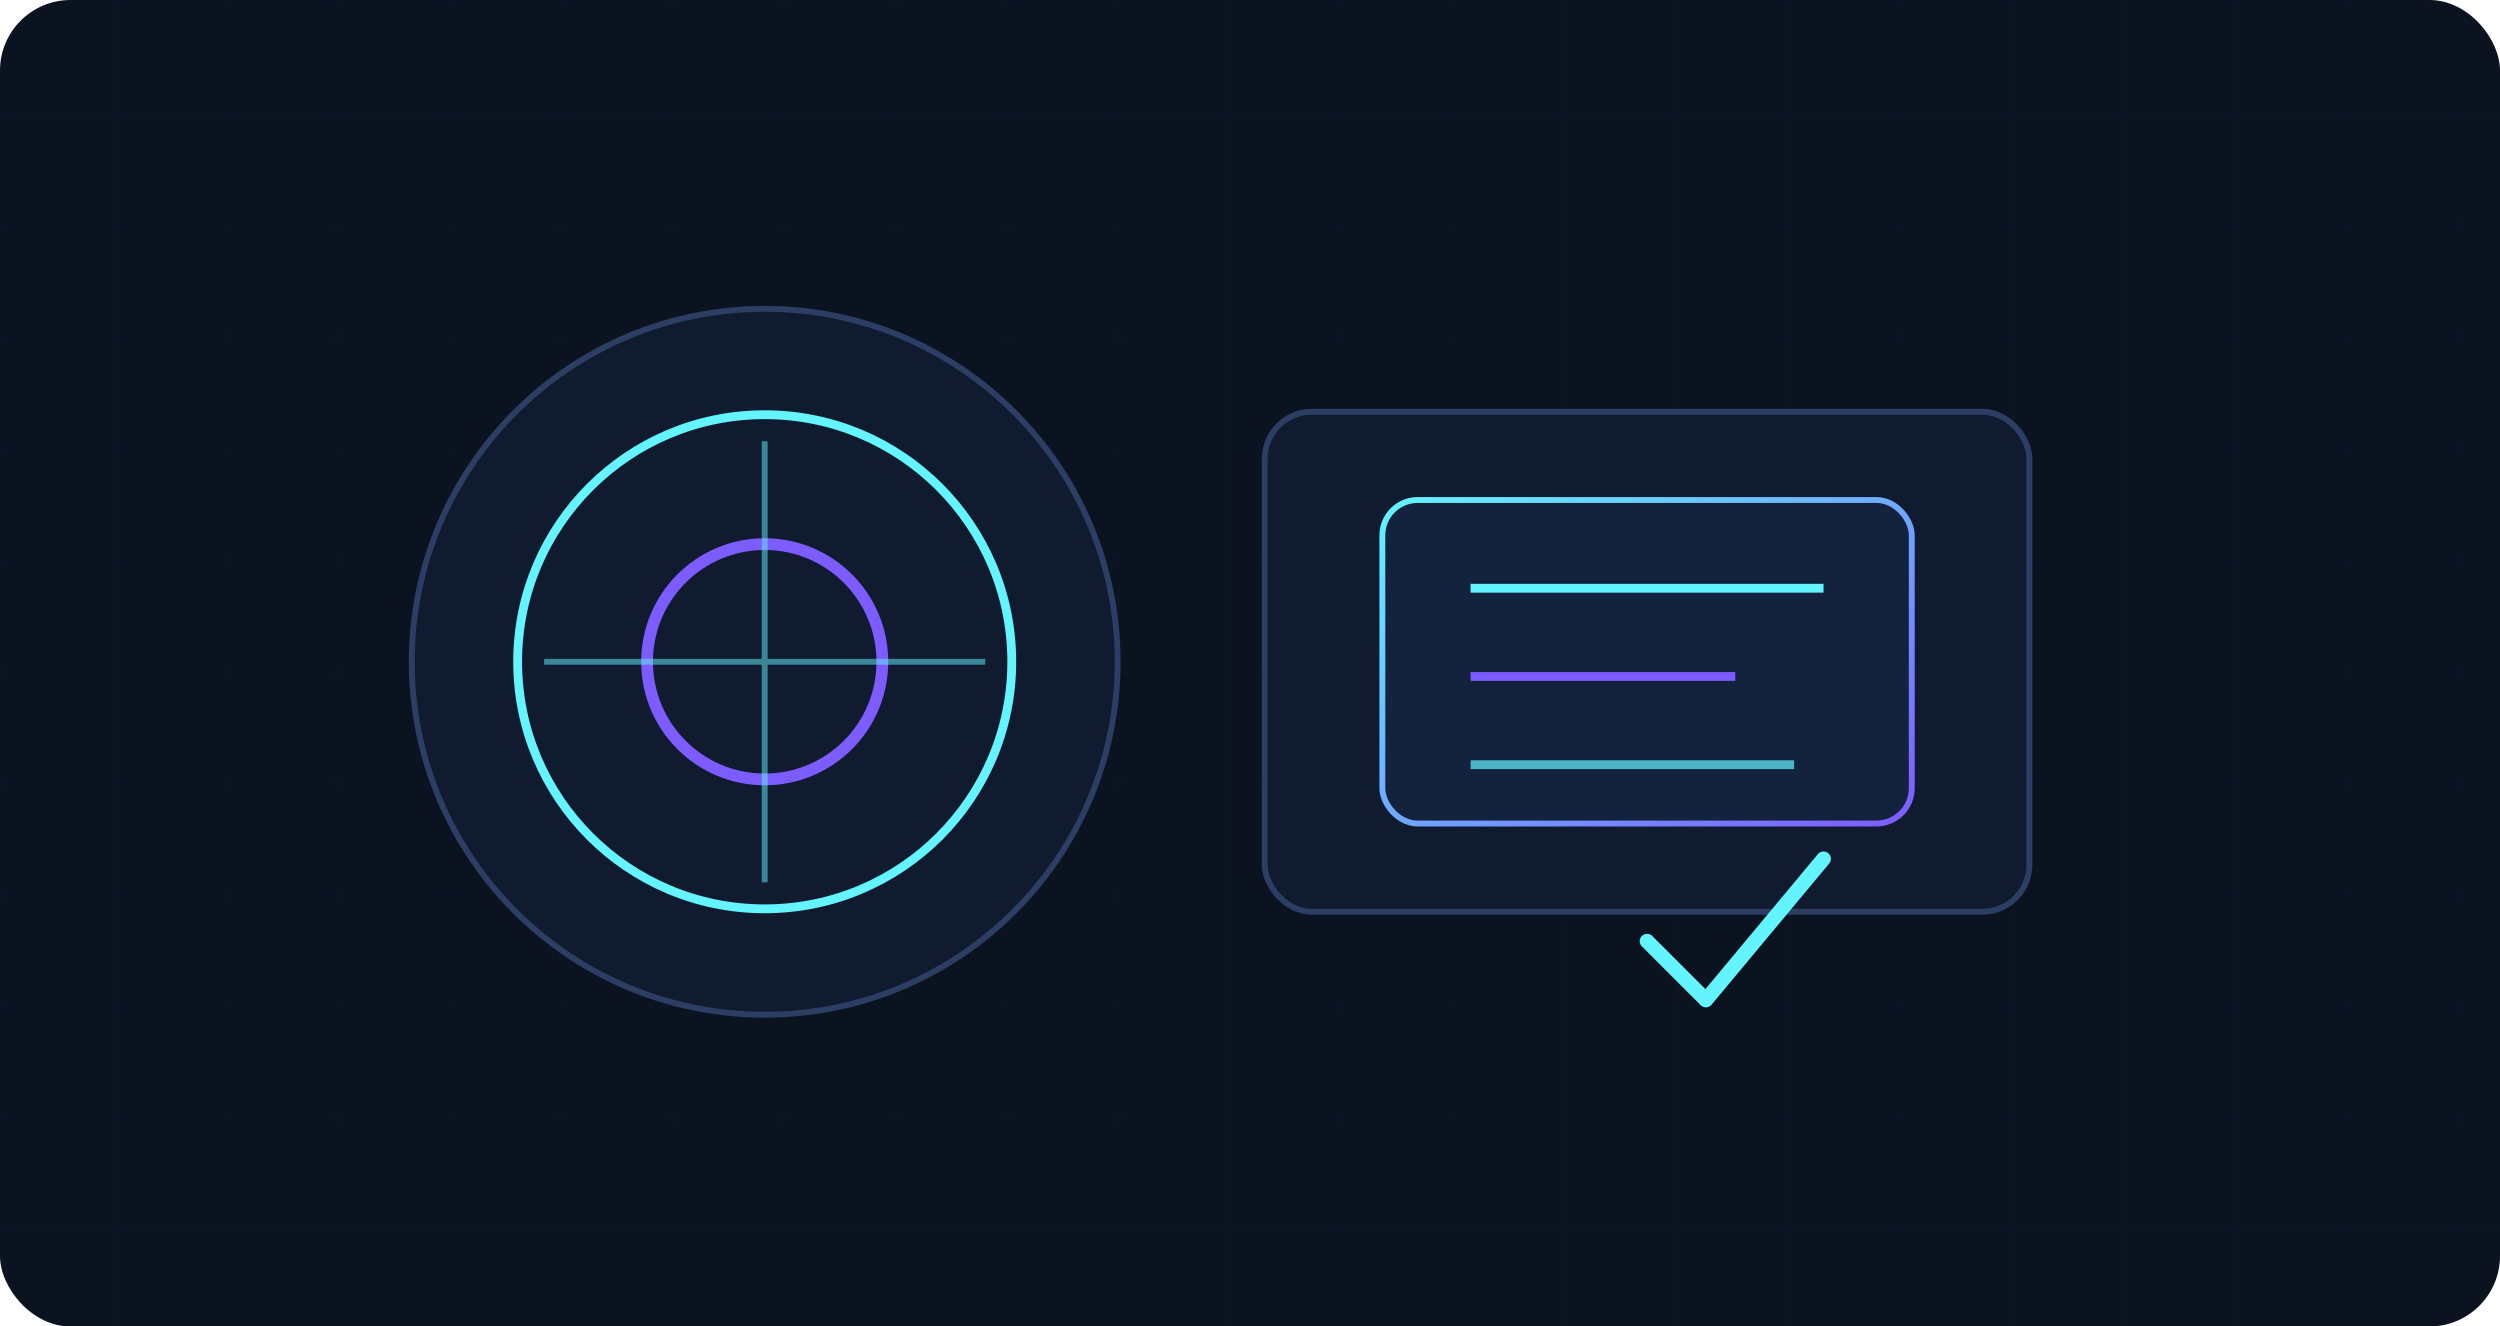 <svg xmlns="http://www.w3.org/2000/svg" width="850" height="451" viewBox="0 0 850 451" fill="none">
  <defs>
    <linearGradient id="bg" x1="0" y1="0" x2="850" y2="451">
      <stop offset="0%" stop-color="#0b1220"/>
      <stop offset="55%" stop-color="#111f38"/>
      <stop offset="100%" stop-color="#1a2f52"/>
    </linearGradient>
    <pattern id="grid" width="38" height="38" patternUnits="userSpaceOnUse">
      <path d="M38 0H0V38" stroke="#2b3d63" stroke-width="1" opacity="0.3"/>
    </pattern>
    <linearGradient id="accent" x1="0" y1="0" x2="1" y2="1">
      <stop offset="0%" stop-color="#64f4ff"/>
      <stop offset="100%" stop-color="#7c5cff"/>
    </linearGradient>
  </defs>
  <rect width="850" height="451" rx="24" fill="url(#bg)"/>
  <rect width="850" height="451" rx="24" fill="url(#grid)" opacity="0.35"/>

  <circle cx="260" cy="225" r="120" fill="#101b30" stroke="#2c3e63" stroke-width="2"/>
  <circle cx="260" cy="225" r="84" fill="none" stroke="#64f4ff" stroke-width="3"/>
  <circle cx="260" cy="225" r="40" fill="none" stroke="#7c5cff" stroke-width="4"/>
  <path d="M260 150v150M185 225h150" stroke="#64f4ff" stroke-width="2" opacity="0.5"/>

  <rect x="430" y="140" width="260" height="170" rx="16" fill="#101b30" stroke="#2c3e63" stroke-width="2"/>
  <rect x="470" y="170" width="180" height="110" rx="12" fill="#13233d" stroke="url(#accent)" stroke-width="2"/>
  <path d="M500 200h120" stroke="#64f4ff" stroke-width="3"/>
  <path d="M500 230h90" stroke="#7c5cff" stroke-width="3"/>
  <path d="M500 260h110" stroke="#64f4ff" stroke-width="3" opacity="0.7"/>

  <g>
    <path d="M560 320l20 20 40-48" stroke="#64f4ff" stroke-width="5" stroke-linecap="round" stroke-linejoin="round"/>
  </g>
</svg>

